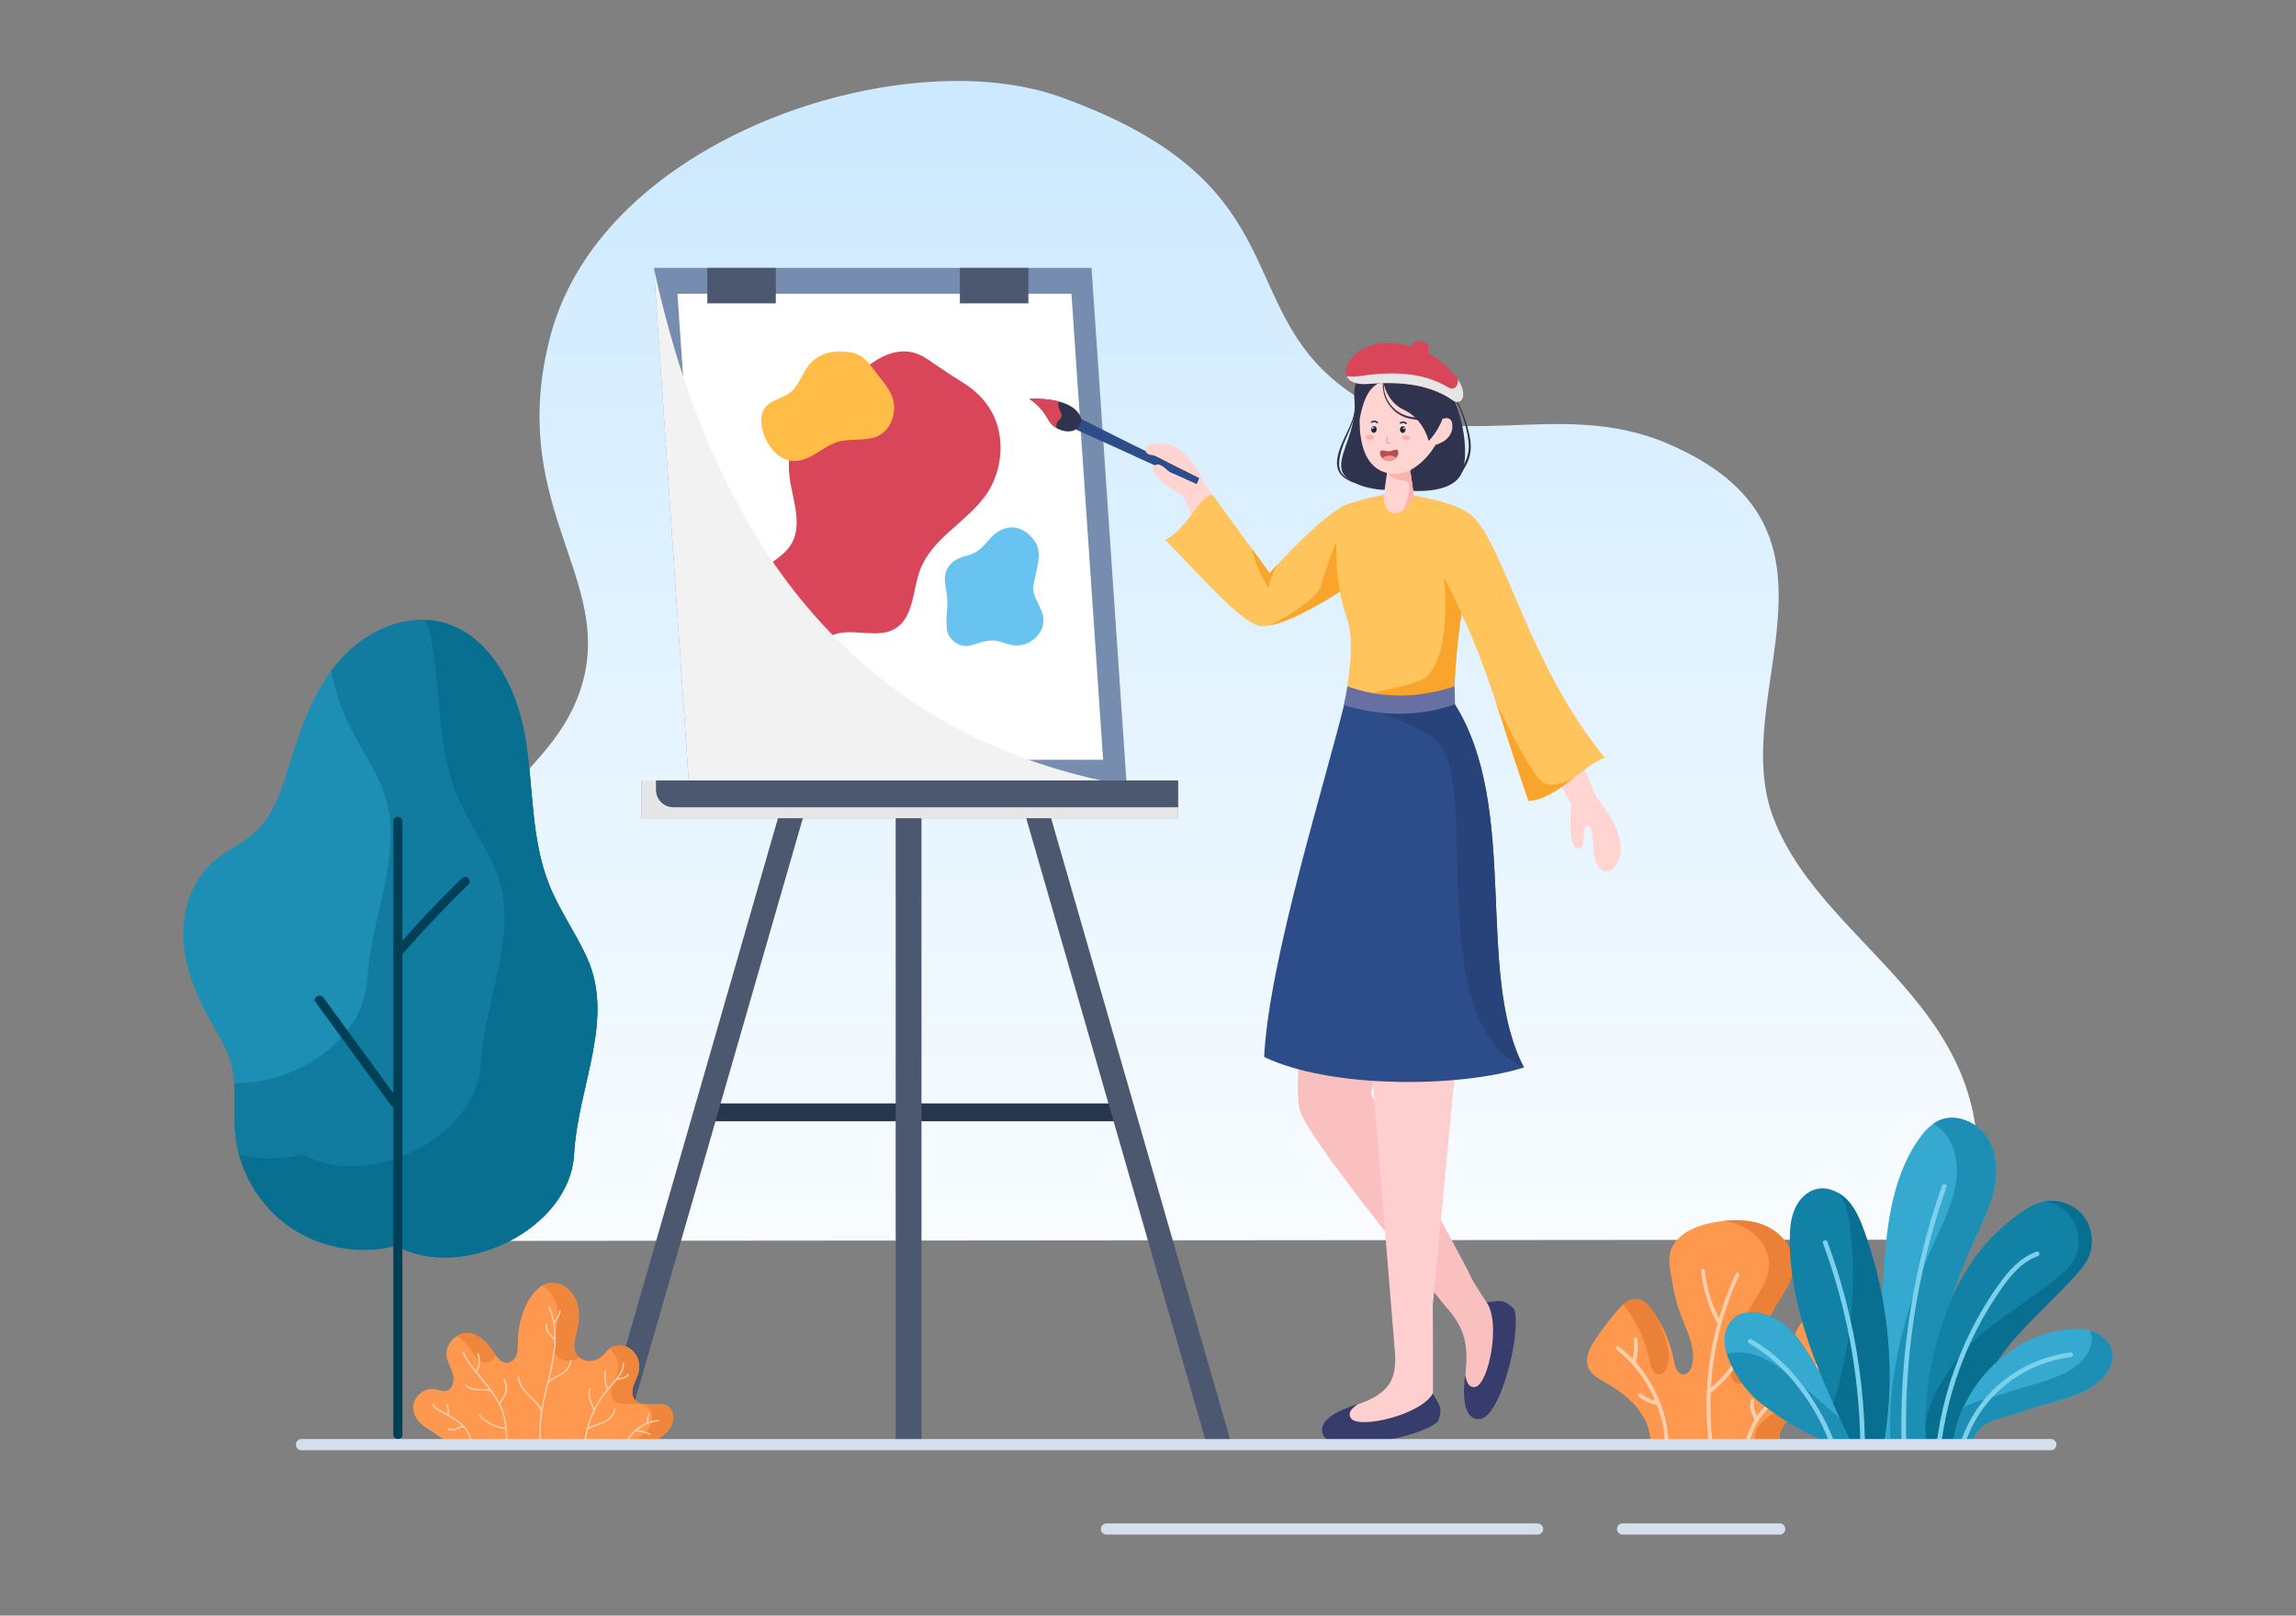 <?xml version="1.0" encoding="utf-8"?>
<svg xmlns="http://www.w3.org/2000/svg" enable-background="new 0 0 1364 960" id="Layer_1" version="1.1" viewBox="0 0 1364 960" x="0px" y="0px">
<rect x="0" y="0" width="1364" height="960" fill="#808080" stroke="none"/>
<linearGradient gradientUnits="userSpaceOnUse" id="SVGID_1_" x1="697.923" x2="697.923" y1="836.837" y2="49.5">
	<stop offset="0" style="stop-color:#FFFFFF"/>
	<stop offset="1" style="stop-color:#CCE9FF"/>
</linearGradient>
<path d="M990.369,263.451c-66.023-28.121-128.522,9.418-186.136-28.807&#xD;&#xA;	c-74.809-49.633-28.807-125.199-174.818-177.196c-92.862-33.07-271.1,23.522-302.422,142.16&#xD;&#xA;	c-25.535,96.719,33.516,140.504,20.411,200.738c-13.569,62.369-80.866,76.762-116.226,175.439&#xD;&#xA;	c-20.518,57.257-10.112,117.972,31.267,161.606l905.197-0.773c37.67-133.027-82.486-167.668-114.08-250.527&#xD;&#xA;	C1025.317,412.015,1110.028,314.417,990.369,263.451z" fill="url(#SVGID_1_)"/>
<polygon fill="#778DAF" points="388.431,159.187 409.333,466.838 669.368,466.838 648.46,159.187"/>
<polygon fill="#FFFFFF" points="421.274,451.475 655.339,451.475 636.522,174.547 402.457,174.547"/>
<rect fill="#4C5770" height="21.076" width="40.679" x="570.251" y="159.187"/>
<rect fill="#4C5770" height="21.076" width="40.671" x="420.212" y="159.187"/>
<rect fill="#28364C" height="10.603" transform="matrix(-1 -4.489710e-11 4.489710e-11 -1 1081.171 1321.935)" width="254.553" x="413.309" y="655.666"/>
<polygon fill="#4C5770" points="716.918,858.421 731.691,858.421 621.819,477.109 607.046,477.109"/>
<polygon fill="#4C5770" points="369.691,858.421 354.918,858.421 464.79,477.109 479.562,477.109"/>
<rect fill="#4C5770" height="381.312" transform="matrix(-1 1.191538e-08 -1.191538e-08 -1 1079.549 1335.53)" width="15.31" x="532.12" y="477.109"/>
<path d="M585.295,294.69c-11.534,15.873-31.62,25.289-38.592,43.732c-4.674,12.364-3.801,28.912-15.299,35.361&#xD;&#xA;	c-10.302,5.778-24.461-0.635-35.748,3.192c-5.655,1.917-10.022,6.235-15.436,8.672c-10.421,4.689-24.435,1.181-32.234-8.072&#xD;&#xA;	c-7.806-9.261-8.642-23.393-1.911-32.495c6.722-9.09,19.456-12.875,24.657-22.977c4.592-8.919,1.988-20.069-0.221-30.3&#xD;&#xA;	c-2.212-10.24-3.637-21.893,2.666-29.693c3.088-3.821,7.632-6.135,11.561-9.102c10.806-8.161,16.687-20.859,25.779-30.655&#xD;&#xA;	c7.397-7.97,19.779-15.858,31.754-12.941c4.653,1.133,8.76,3.963,12.682,6.708c5.602,3.92,11.246,7.592,17.053,11.171&#xD;&#xA;	c11.303,6.967,19.229,17.118,21.595,30.03c2.148,11.723-0.165,23.951-5.963,33.795C586.912,292.345,586.132,293.538,585.295,294.69z" fill="#D94559"/>
<path d="M521.446,259.117c-7.049,3.258-15.79,1.205-23.322,3.335c-9.948,2.814-17.592,12.769-28.116,11.356&#xD;&#xA;	c-8.418-1.13-14.64-9.486-16.836-17.731c-1.256-4.715-1.471-10.027,1.275-13.779c3.443-4.705,10.267-5.458,14.898-9.011&#xD;&#xA;	c5.298-4.065,7.099-11.232,11.258-16.455c4.33-5.437,11.351-8.128,18.454-8.038c4.659,0.059,9.671,0.673,13.603,3.708&#xD;&#xA;	c3.647,2.815,6.213,6.963,9.053,10.511c4.724,5.903,9.339,11.35,9.452,19.094C531.267,249.113,527.808,256.176,521.446,259.117z" fill="#FFBC47"/>
<path d="M589.149,380.597c4.278-0.139,8.164,2.116,12.379,2.738c9.473,1.668,19.517-6.643,18.245-16.358&#xD;&#xA;	c-0.661-5.843-5.996-11.798-6.08-17.679c1.306-9.522,6.436-20.668,0.797-28.128c-4.095-5.416-10.568-9.808-18.391-6.832&#xD;&#xA;	c-9.868,3.754-10.311,13.29-22.176,15.951c-7.107,1.594-14.218,6.764-12.308,17.298c2.72,14.998-0.153,13.971,0.88,26.166&#xD;&#xA;	c0.53,6.26,7.732,11.325,13.556,9.897C580.473,382.566,584.597,380.745,589.149,380.597z" fill="#69C3F0"/>
<path d="M388.431,159.187l20.902,307.651l260.036,0C523.469,440.558,427.786,340.981,388.431,159.187z" fill="#F2F2F2"/>
<rect fill="#4C5770" height="22.431" transform="matrix(-1 -4.490642e-11 4.490642e-11 -1 1081.171 949.938)" width="318.702" x="381.234" y="463.753"/>
<path d="M699.937,486.185v-6.509H400.013c-5.695,0-10.312-4.617-10.312-10.312v-5.61h-8.466v22.431H699.937z" fill="#E6E6E6"/>
<polygon fill="#2C4C8A" points="712.435,284.086 710.922,287.679 632.56,252.223 635.697,245.647"/>
<path d="M611.58,237.064c0,0,6.839,4.033,10.87,11.823c3.626,7.005,12.376,8.826,16.188,6.495&#xD;&#xA;	c2.239-1.37,4.643-4.779,3.259-7.83C636.286,235.175,611.58,237.064,611.58,237.064z" fill="#30334D"/>
<path d="M628.745,238.495c0.128,0.461,0.158,0.945,0.069,1.459c-0.696,4.12,4.044,6.068,0.691,9.234&#xD;&#xA;	c-2.173,2.041-2.137,4.006-1.849,5.152c-2.08-1.218-3.953-3.016-5.206-5.456c-4.027-7.781-10.864-11.824-10.864-11.824&#xD;&#xA;	S620.443,236.396,628.745,238.495z" fill="#D94559"/>
<path d="M831.674,290.975c0,0,27.211,4.509,35.62-7.96c8.32-12.337-0.125-60.956-26.032-70.173&#xD;&#xA;	c-9.443-3.36-39.06-3.13-36.599,25.168c1.902,21.863-15.453,37.597-3.935,46.401S831.674,290.975,831.674,290.975z" fill="#30334D"/>
<path d="M805.906,286.786c-1.482-0.968-3.24-1.407-4.789-2.269c-1.446-0.804-2.793-1.809-3.817-3.121&#xD;&#xA;	c-2.224-2.853-1.946-6.827-1.295-10.184c1.384-7.13,5.196-13.412,7.535-20.221c1.256-3.655,2.241-7.759,1.729-11.639&#xD;&#xA;	c-0.012-0.091-0.158-0.07-0.158,0.018c-0.011,2.015-0.119,4.02-0.546,5.995c-0.401,1.857-0.992,3.663-1.668,5.436&#xD;&#xA;	c-1.389,3.646-3.23,7.085-4.823,10.641c-1.505,3.362-2.905,6.751-3.509,10.406c-0.559,3.385-0.464,6.85,1.678,9.695&#xD;&#xA;	c1.077,1.43,2.534,2.562,4.09,3.429c1.669,0.931,3.569,1.884,5.473,2.15C805.998,287.148,806.043,286.876,805.906,286.786z" fill="#30334D"/>
<path d="M873.363,260.657c-0.773-4.46-2.055-8.837-3.565-13.099c-1.405-3.965-3.141-7.822-5.319-11.425&#xD;&#xA;	c-2.483-4.108-5.492-7.799-9.106-10.962c-0.086-0.076-0.216,0.045-0.13,0.125c6.107,5.731,10.442,13.147,13.316,20.962&#xD;&#xA;	c1.422,3.867,2.448,7.877,3.218,11.921c0.474,2.487,0.837,5.012,0.785,7.55c-0.048,2.303-0.52,4.551-1.296,6.716&#xD;&#xA;	c-0.818,2.283-1.975,4.428-3.26,6.48c-1.326,2.117-2.98,4.064-4.164,6.261c-0.258,0.479,0.357,1.036,0.77,0.617&#xD;&#xA;	c1.586-1.609,2.854-3.589,4.083-5.477c1.24-1.905,2.364-3.884,3.264-5.973C873.862,269.937,874.18,265.367,873.363,260.657z" fill="#30334D"/>
<path d="M799.471,461.323c0,0-36.199,173.091-26.979,199.282c7.05,20.027,87.5,117.106,87.5,117.106&#xD;&#xA;	s13.715-15.934,13.923-18.46s-59.546-109.212-59.546-109.212l42.001-177.443L799.471,461.323z" fill="#FAC0C0"/>
<path d="M870.518,817.059c2.876,17.632,13.286,4.645,16.413-11.681c2.571-13.423-1.822-29.468-1.822-29.468&#xD;&#xA;	c-0.888,1.057-15.812-24.411-15.812-24.411s-14.988,8.95-20.387,10.318C860.34,782.711,874.381,784.386,870.518,817.059z" fill="#FAC0C0"/>
<polygon fill="#FFCFCF" points="808.038,455.603 814.004,623.665 828.945,806.434 848.149,807.411 866.8,612.09 871.939,453.838"/>
<path d="M817.561,336.443c-11.324,9.206-51.889,36.701-68.489,35.568c-10.575-0.718-30.335-41.877-40.125-63.757&#xD;&#xA;	c-2.25-5.032-3.997-9.057-4.953-11.331c-0.539-1.312-0.83-2.012-0.83-2.012s-19.823-11.307-18.157-16.917&#xD;&#xA;	c1.667-5.654,11.149,5.194,12.122,3.049c1.76-3.877-8.537-9.793-13.35-11.366c-4.829-1.578-5.031-6.995,8.276-6.226&#xD;&#xA;	c11.791,0.697,21.874,19.597,23.489,23.75c0.208,0.481,0.29,0.743,0.29,0.743l4.231,5.807l34.149,46.765&#xD;&#xA;	c0,0,36.012-29.967,51.105-36.542C828.072,293.981,838.888,319.047,817.561,336.443z" fill="#FFD4D1"/>
<path d="M826.307,325.493c-1.677,3.747-4.519,7.51-8.73,10.94c-10.251,8.298-44.283,31.501-62.997,35.115&#xD;&#xA;	c-2.032,0.416-3.899,0.565-5.504,0.462c-10.561-0.724-35.891-29.853-56.791-51.182c13.357-7.136,19.329-24.789,27.787-27.06&#xD;&#xA;	l24.009,32.87l10.144,13.892c0,0,1.667-1.883,4.433-4.837c8.901-9.575,29.138-30.47,40.653-35.518&#xD;&#xA;	C817.579,292.147,833.091,310.334,826.307,325.493z" fill="#FFC45C"/>
<path d="M826.301,325.494c-1.677,3.744-4.513,7.504-8.726,10.939c-10.246,8.294-44.28,31.507-62.998,35.12&#xD;&#xA;	c11.54-5.541,29.003-17.716,29.957-22.819c1.37-7.338,10.975-31.058,10.975-31.058L826.301,325.494z" fill="#F9A52B"/>
<path d="M874.42,316.398c21.652,30.199,74.054,157.503,74.054,157.503s19.041,22.041,13.486,36.439&#xD;&#xA;	c-4.524,11.726-14.588,9.141-15.327-5.355c-0.645-12.649-1.939-15.973-4.59-13.737c-2.689,2.268,1.157,13.901-5.051,12.845&#xD;&#xA;	c-6.208-1.056-3.498-25.818-3.498-25.818s-15.199-29.844-32.335-55.551c-13.302-19.956-34.306-59.056-40.928-71.914&#xD;&#xA;	C845.407,322.022,864.565,302.652,874.42,316.398z" fill="#FFD4D1"/>
<path d="M864.314,425.847c0.474,6.662,1.45,12.473,3.086,16.952c-13.77,4.827-71.242-9.697-66.935-35.892&#xD;&#xA;	c2.445-14.871,3.194-29.822-0.467-40.152c-11.207-31.625-3.846-65.109-3.846-65.109c2.389-1.695,16.629-6.155,25.95-7.551&#xD;&#xA;	l17.823,0.332c13.583,2.559,29.389,6.121,35.943,13.457c0,0-3.484,27.85-7.042,52.341&#xD;&#xA;	C865.619,381.842,863.017,407.172,864.314,425.847z" fill="#FFC45C"/>
<path d="M864.314,425.847c-1.811,0.938-3.246,1.696-3.927,2.169c-2.575,1.783-44.317-16.673-44.317-16.673&#xD;&#xA;	s27.384-4.397,32.358-10.127c15.29-17.615,9.012-61.104,9.012-61.104l11.385,20.11C865.619,381.842,863.017,407.172,864.314,425.847&#xD;&#xA;	z" fill="#F9A52B"/>
<path d="M839.935,294.413c-1.867,3.946-3.932,6.677-6.005,8.37c-0.028-0.001-0.028-0.001-0.028-0.001&#xD;&#xA;	c-6.332,5.179-12.51,0.563-11.785-8.701l2.062-14.397l0.538-3.694l12.163-2.681L839.935,294.413z" fill="#FFD4D1"/>
<path d="M839.935,294.413c-1.867,3.946-3.932,6.677-6.005,8.37c-0.028-0.001-0.028-0.001-0.028-0.001&#xD;&#xA;	c-0.583,0.197,7.823-16.766,0.271-17.226c-6.434-0.392-8.71-3.077-8.71-3.077l-1.285-2.795l0.538-3.694l12.163-2.681&#xD;&#xA;	L839.935,294.413z" fill="#FAB4AF"/>
<path d="M811.735,223.906c-2.968,6.185-10.904,48.13,9.583,56.255c18.649,7.396,31.539-15.855,31.539-15.855&#xD;&#xA;	s10.734-2.439,9.924-12.068c-0.568-6.754-8.238-2.331-8.238-2.331l-1.142-17.24C841.84,218.276,814.703,217.721,811.735,223.906z" fill="#FFD4D1"/>
<path d="M905.324,634.315c-39.016,12.271-115.364,12.519-154.334-6.265c2.966-58.297,36.7-164.224,48.467-213.096&#xD;&#xA;	c3.968,1.437,6.848,2.646,10.689,3.627c18.023,4.659,34.836,4.429,53.802-0.63C903.337,479.975,875.865,577.923,905.324,634.315z" fill="#2C4C8A"/>
<path d="M905.324,634.315c-63.732-28.5-21.847-177.313-55.13-196.82c-16.521-9.682-40.293-18.515-40.293-18.515&#xD;&#xA;	l0.245-0.399c18.023,4.659,34.836,4.429,53.802-0.63C903.337,479.975,875.865,577.923,905.324,634.315z" fill="#27437A"/>
<path d="M953.431,450.277c-5.295,1.729-11.157,6.257-17.368,11.036l-0.025,0.024&#xD;&#xA;	c-0.099,0.072-0.498,0.396-1.12,0.862c-8.537,6.552-17.68,13.288-26.852,13.743c-7.94-23.567-13.779-42.04-19.254-58.335&#xD;&#xA;	c-0.012-0.013-0.012-0.025-0.012-0.025c-9.229-27.467-17.431-48.818-32.883-78.106l19.946-31.598&#xD;&#xA;	C893.768,326.025,909.532,397.2,953.431,450.277z" fill="#FFC45C"/>
<path d="M936.063,461.313c-8.414,6.709-17.912,13.942-27.997,14.629c-8.377-23.415-15.522-47.304-19.498-59.049&#xD;&#xA;	c0.613,1.276,20.114,42.357,27.874,47.921C921.798,468.653,932.751,463.852,936.063,461.313z" fill="#F9A52B"/>
<path d="M800.484,407.852c20.758,7.444,41.991,7.08,63.641,0l0.262,10.689c-20.333,7.061-42.88,7.65-65.962,0.436&#xD;&#xA;	L800.484,407.852z" fill="#6870A3"/>
<path d="M807.722,249.114c1.623-7.801,3.891-19.595,13.996-22.502c0,0,1.678,12.018,12.317,16.936&#xD;&#xA;	c11.801,5.455,14.708,18.509,14.708,18.509s9.02-8.933,9.64-20.331c0.62-11.398-15.68-27.632-29.887-28.944&#xD;&#xA;	C805.919,210.696,804.478,237.033,807.722,249.114z" fill="#30334D"/>
<path d="M845.565,249.331c-3.278-1.321-6.927-1.255-10.277-2.355c-6.126-2.011-10.96-7.077-12.568-13.327&#xD;&#xA;	c-0.98-3.806-0.789-7.874,0.422-11.605c0.063-0.194-0.226-0.271-0.299-0.088c-2.464,6.17-1.448,13.344,2.406,18.724&#xD;&#xA;	c1.741,2.43,4.01,4.484,6.613,5.956c1.305,0.738,2.702,1.353,4.146,1.761c1.796,0.508,3.654,0.723,5.487,1.049&#xD;&#xA;	c3.482,0.619,7.813,1.962,8.753,5.881c0.105,0.439,0.744,0.263,0.672-0.172C850.449,252.328,848.107,250.356,845.565,249.331z" fill="#30334D"/>
<path d="M758.658,335.692c-2.572,5.068-5.098,10.946-4.838,14.091c0,0-8.103-12.173-9.739-23.146l10.144,13.892&#xD;&#xA;	C754.225,340.528,755.892,338.646,758.658,335.692z" fill="#F9A52B"/>
<path d="M830.705,268.571c0.073,1.324-0.424,2.561-1.298,3.503c-0.938,1.019-2.311,1.697-3.871,1.782&#xD;&#xA;	c-1.675,0.092-3.208-0.519-4.262-1.553c-0.843-0.823-1.384-1.916-1.451-3.135c-0.151-2.756,3.456-0.872,5.488-0.983&#xD;&#xA;	C827.008,268.091,830.554,265.815,830.705,268.571z" fill="#B84F4F"/>
<path d="M829.406,272.073c-0.938,1.019-2.311,1.697-3.871,1.782c-1.675,0.092-3.208-0.519-4.262-1.553&#xD;&#xA;	c0.773-0.868,2.213-1.493,3.888-1.585C826.98,270.618,828.591,271.175,829.406,272.073z" fill="#F59595"/>
<path d="M818.416,255.461c-0.174,1.442-1.29,2.493-2.492,2.348c-1.202-0.145-2.035-1.432-1.86-2.874&#xD;&#xA;	c0.174-1.442,1.29-2.493,2.492-2.348C817.758,252.732,818.591,254.019,818.416,255.461z" fill="#FFE9E3"/>
<path d="M817.95,255.405c-0.137,1.133-1.013,1.959-1.958,1.845c-0.944-0.114-1.599-1.125-1.462-2.258&#xD;&#xA;	c0.137-1.133,1.013-1.959,1.958-1.845C817.432,253.261,818.087,254.272,817.95,255.405z" fill="#30334D"/>
<path d="M817.313,255.328c-0.086,0.711-0.636,1.229-1.228,1.157c-0.592-0.072-1.003-0.706-0.917-1.417&#xD;&#xA;	c0.086-0.711,0.636-1.229,1.228-1.157C816.988,253.983,817.399,254.617,817.313,255.328z" fill="#181A2E"/>
<path d="M815.167,254.333c0.032-0.263,0.271-0.451,0.534-0.419c0.263,0.032,0.451,0.271,0.419,0.534&#xD;&#xA;	c-0.032,0.263-0.271,0.451-0.534,0.419C815.323,254.835,815.136,254.596,815.167,254.333z" fill="#FFFFFF"/>
<path d="M816.426,253.915c0.014-0.117,0.121-0.201,0.239-0.187c0.118,0.014,0.202,0.121,0.187,0.239&#xD;&#xA;	c-0.014,0.117-0.121,0.201-0.239,0.187C816.496,254.14,816.412,254.033,816.426,253.915z" fill="#FFFFFF"/>
<path d="M831.15,255.222c-0.038,1.452,0.912,2.655,2.122,2.687c1.21,0.032,2.222-1.119,2.26-2.572&#xD;&#xA;	c0.038-1.452-0.912-2.655-2.122-2.687C832.2,252.618,831.188,253.77,831.15,255.222z" fill="#FFE9E3"/>
<path d="M831.619,255.234c-0.03,1.141,0.716,2.086,1.667,2.111c0.951,0.025,1.746-0.879,1.776-2.02&#xD;&#xA;	c0.03-1.141-0.716-2.086-1.667-2.111C832.444,253.189,831.649,254.093,831.619,255.234z" fill="#30334D"/>
<path d="M832.261,255.251c-0.019,0.716,0.449,1.309,1.046,1.324c0.596,0.016,1.095-0.552,1.114-1.267&#xD;&#xA;	c0.019-0.716-0.449-1.309-1.046-1.324C832.778,253.968,832.279,254.535,832.261,255.251z" fill="#181A2E"/>
<path d="M834.529,254.58c0.007-0.265-0.202-0.486-0.467-0.493c-0.265-0.007-0.486,0.202-0.492,0.467&#xD;&#xA;	c-0.007,0.265,0.202,0.486,0.467,0.492C834.301,255.054,834.521,254.845,834.529,254.58z" fill="#FFFFFF"/>
<path d="M818.491,250.764c-1.062-1.024-2.709-1.099-3.911-0.287c-0.207,0.14-0.225,0.463-0.079,0.65&#xD;&#xA;	c0.164,0.208,0.442,0.219,0.65,0.078c0.4-0.27,0.918-0.402,1.384-0.362c0.537,0.047,1,0.275,1.397,0.658&#xD;&#xA;	c0.18,0.174,0.51,0.094,0.648-0.089C818.746,251.193,818.672,250.938,818.491,250.764z" fill="#30334D"/>
<path d="M835.629,251.226c-1.081-1.004-2.729-1.049-3.916-0.215c-0.205,0.144-0.216,0.467-0.067,0.651&#xD;&#xA;	c0.167,0.205,0.446,0.211,0.651,0.067c0.395-0.278,0.911-0.42,1.378-0.387c0.538,0.037,1.004,0.256,1.408,0.632&#xD;&#xA;	c0.183,0.17,0.512,0.084,0.647-0.101C835.891,251.651,835.812,251.397,835.629,251.226z" fill="#30334D"/>
<path d="M826.017,263.071c-0.411-0.119-0.82-0.022-1.24-0.027c-0.39-0.005-0.62-0.178-0.629-0.564&#xD;&#xA;	c-0.01-0.418,0.093-0.847,0.155-1.26c0.072-0.478,0.143-0.957,0.215-1.435c0.024-0.163-0.154-0.303-0.31-0.302&#xD;&#xA;	c-0.189,0.001-0.299,0.141-0.323,0.304c-0.079,0.529-0.159,1.057-0.238,1.586c-0.07,0.469-0.196,0.966-0.096,1.435&#xD;&#xA;	c0.092,0.432,0.44,0.74,0.891,0.813c0.462,0.075,0.951-0.094,1.4,0.036C826.23,263.77,826.404,263.183,826.017,263.071z" fill="#EB9B9B"/>
<path d="M833.083,254.641c0.014-0.118,0.121-0.201,0.239-0.187c0.117,0.014,0.201,0.121,0.187,0.239&#xD;&#xA;	c-0.014,0.118-0.121,0.201-0.239,0.187C833.153,254.866,833.069,254.759,833.083,254.641z" fill="#FFFFFF"/>
<path d="M837.881,260.182c-0.027,0.736-1.211,1.289-2.644,1.236c-1.433-0.053-2.573-0.692-2.546-1.427&#xD;&#xA;	c0.027-0.735,1.211-1.289,2.644-1.236C836.769,258.808,837.908,259.446,837.881,260.182z" fill="#FFAEA8"/>
<path d="M816.381,259.885c-0.027,0.736-1.211,1.289-2.644,1.236c-1.433-0.053-2.573-0.692-2.546-1.427&#xD;&#xA;	c0.027-0.735,1.211-1.289,2.644-1.236C815.269,258.511,816.408,259.15,816.381,259.885z" fill="#FFAEA8"/>
<path d="M883.152,773.859c8.055-0.712,9.854-2.315,16.244,3.852c5.01,12.382-7.864,65.401-20.682,65.568&#xD;&#xA;	c-12.79,0.167-8.196-26.22-8.196-26.22s0.722,8.5,6.164,7.016C884.3,821.997,891.779,785.989,883.152,773.859z" fill="#363C6B"/>
<path d="M806.603,834.476c-14.862,9.914-0.448,14.581,15.849,11.306c24.882-4.999,28.707-17.677,28.707-17.677&#xD;&#xA;	c0.364,4.557,0.031-52.539,0.031-52.539s-19.432,19.967-22.911,15.617C828.833,811.749,833.38,825.498,806.603,834.476z" fill="#FFCFCF"/>
<path d="M851.159,828.105c3.981,7.038,6.185,8.013,3.213,16.382c-9.2,9.684-62.795,19.899-68.25,8.299&#xD;&#xA;	c-5.443-11.575,20.48-18.309,20.48-18.309s-7.44,4.174-3.837,8.515C807.809,849.066,843.685,840.977,851.159,828.105z" fill="#363C6B"/>
<path d="M863.368,238.06c-12.411-8.666-28.355-11.728-50.235-9.939c-24.328,1.989-12.327-22.821,7.422-24.097&#xD;&#xA;	c21.122-1.365,37.619,9.448,45.675,21.67C872.505,235.212,867.917,241.236,863.368,238.06z" fill="#D94559"/>
<path d="M866.231,225.694c-0.048-0.072-0.099-0.143-0.147-0.215c0.42,4.418-2.537,6.628-5.782,4.677&#xD;&#xA;	c-13.378-8.044-29.997-10.074-52.384-6.697c-3.193,0.482-5.793,0.462-7.872,0.065c1.317,3.157,5.369,5.227,13.087,4.596&#xD;&#xA;	c21.88-1.789,37.824,1.273,50.235,9.939C867.917,241.236,872.505,235.212,866.231,225.694z" fill="#E6E6E6"/>
<circle cx="843.447" cy="207.695" fill="#D94559" r="5.286"/>
<polygon fill="#2C4C8A" points="712.435,284.086 710.922,287.679 673.747,270.859 675.918,265.794"/>
<path d="M685.373,277.174c0,0,1.172-1.727,3.594-0.956c1.982,0.631,4.8,3.428,6.016,4.412&#xD;&#xA;	C696.199,281.614,685.373,277.174,685.373,277.174z" fill="#FFD4D1"/>
<path d="M680.941,265.985c0,0-1.105,2.662,0.979,3.754c1.734,0.909,2.767,0.565,4.886,1.17&#xD;&#xA;	S685.964,266.388,680.941,265.985z" fill="#FFD4D1"/>
<path d="M398.566,847.724c-2.089,3.735-5.788,6.25-9.353,8.633H267.217c-5.005-0.907-9.291-5.237-13.709-7.788&#xD;&#xA;	c-4.392-2.534-8.002-7.032-8.064-12.117c-0.063-6.437,6.543-12.082,12.9-10.998c2.285,0.4,4.561,1.494,6.801,0.943&#xD;&#xA;	c3.734-0.943,4.916-5.842,3.965-9.585c-0.951-3.716-3.244-7.05-3.796-10.846c-1.041-7.29,5.974-14.571,13.299-13.789&#xD;&#xA;	c6.437,0.693,11.167,6.223,14.803,11.593c1.938,2.889,4.436,6.205,7.895,6.036c2.721-0.151,4.881-2.561,5.699-5.156&#xD;&#xA;	c0.827-2.596,0.658-5.379,0.676-8.126c0.107-7.727,2.009-15.452,5.539-22.36c2.765-5.388,7.068-10.642,13.043-11.655&#xD;&#xA;	c6.507-1.076,12.989,3.548,15.665,9.567c2.703,6.018,2.258,12.98,0.658,19.364c-1.183,4.702-2.792,10.197,0.258,13.948&#xD;&#xA;	c0.693,0.872,1.583,1.547,2.551,2.071c3.778,2.046,8.802,1.476,12.056-1.351c1.502-1.307,2.614-3.014,4.134-4.285&#xD;&#xA;	c3.806-3.165,9.868-2.872,13.665,0.276c3.796,3.148,5.281,8.633,4.053,13.424c-0.693,2.73-2.178,5.201-3.04,7.877&#xD;&#xA;	c-0.889,2.685-1.076,5.85,0.587,8.108c4.268,5.788,14.616,0.107,20.315,4.498C400.548,838.62,400.655,843.991,398.566,847.724z" fill="#FF984F"/>
<path d="M329.418,772.076c2.703,6.018,2.258,12.98,0.658,19.363c-1.183,4.702-2.792,10.197,0.258,13.949&#xD;&#xA;	c0.694,0.872,1.583,1.547,2.551,2.071c3.501,1.895,8.054,1.52,11.294-0.792c-0.49-0.372-0.943-0.792-1.33-1.279&#xD;&#xA;	c-3.05-3.751-1.441-9.246-0.258-13.949c1.601-6.383,2.045-13.345-0.658-19.363c-2.676-6.019-9.157-10.643-15.665-9.567&#xD;&#xA;	c-1.523,0.258-2.936,0.795-4.244,1.536C325.237,765.786,327.922,768.712,329.418,772.076z" fill="#F0863C"/>
<path d="M252.631,826.397c0.589-0.149,1.109-0.406,1.573-0.732c-0.769,0.198-1.516,0.48-2.231,0.837&#xD;&#xA;	C252.192,826.477,252.412,826.451,252.631,826.397z" fill="#F0863C"/>
<path d="M280.902,803.77c1.938,2.889,4.436,6.205,7.894,6.036c2.568-0.143,4.621-2.3,5.533-4.723&#xD;&#xA;	c-0.317-0.439-0.622-0.881-0.912-1.313c-3.636-5.371-8.366-10.9-14.803-11.594c-2.548-0.272-5.05,0.447-7.197,1.786&#xD;&#xA;	C275.258,796.162,278.351,800.002,280.902,803.77z" fill="#F0863C"/>
<path d="M397.17,836.006c-5.699-4.391-16.048,1.29-20.315-4.498c-1.663-2.258-1.476-5.423-0.587-8.108&#xD;&#xA;	c0.862-2.676,2.347-5.148,3.04-7.877c1.227-4.792-0.258-10.277-4.053-13.425c-3.671-3.043-9.454-3.407-13.273-0.569&#xD;&#xA;	c0.261,0.178,0.514,0.368,0.758,0.569c3.796,3.148,5.281,8.633,4.054,13.425c-0.693,2.73-2.179,5.201-3.04,7.877&#xD;&#xA;	c-0.889,2.685-1.076,5.85,0.587,8.108c4.267,5.788,14.616,0.107,20.315,4.498c3.378,2.614,3.484,7.984,1.396,11.718&#xD;&#xA;	c-2.089,3.735-5.788,6.25-9.353,8.633h12.515c3.565-2.383,7.264-4.898,9.353-8.633C400.655,843.991,400.548,838.62,397.17,836.006z" fill="#F0863C"/>
<path d="M339.524,808.536c-0.444,3.191-2.276,6.098-4.952,7.895c-2.863,1.92-6.864,2.64-8.65,5.868&#xD;&#xA;	c-0.053,0.098-0.124,0.142-0.195,0.178c-0.845,3.45-1.689,6.899-2.418,10.357c-1.61,7.628-2.658,15.719-1.778,23.525h-0.872&#xD;&#xA;	c-0.249-2.187-0.347-4.401-0.329-6.606c0.036-3.743,0.427-7.433,1.005-11.095c-0.169,0-0.329-0.089-0.374-0.32&#xD;&#xA;	c-0.346-1.938-1.689-3.423-3.022-4.792c-1.556-1.609-3.12-3.2-4.685-4.801c-2.756-2.845-5.566-6.152-5.574-10.339&#xD;&#xA;	c0-0.569,0.88-0.569,0.88,0c0.009,4.32,3.227,7.566,6.045,10.455c1.503,1.546,3.05,3.067,4.526,4.649&#xD;&#xA;	c1.013,1.093,1.964,2.294,2.445,3.707c1.441-8.295,3.832-16.456,5.574-24.689c1.111-5.245,1.956-10.704,2.098-16.145&#xD;&#xA;	c-0.036-0.018-0.071-0.036-0.108-0.063c-2.516-2.435-5.325-5.343-5.04-9.139c0.044-0.56,0.924-0.569,0.88,0&#xD;&#xA;	c-0.248,3.308,2.063,5.85,4.277,8.02c0.045-6.304-0.898-12.553-3.529-18.386c-0.231-0.507,0.525-0.961,0.765-0.445&#xD;&#xA;	c1.28,2.836,2.169,5.806,2.756,8.838c1.564-1.885,2.596-4.143,2.996-6.562c0.097-0.559,0.943-0.32,0.853,0.231&#xD;&#xA;	c-0.462,2.775-1.742,5.37-3.645,7.442c0.516,3.058,0.729,6.179,0.694,9.3c-0.098,8.446-1.939,16.652-3.921,24.822&#xD;&#xA;	c1.876-2.009,4.694-2.898,7.059-4.25c2.934-1.671,4.917-4.543,5.387-7.886C338.751,807.744,339.604,807.984,339.524,808.536z" fill="#FFCEAB"/>
<path d="M301.33,856.357h-0.889c0.08-1.956,0.062-3.921-0.063-5.876c-0.026-0.489-0.071-0.978-0.115-1.467&#xD;&#xA;	c-0.062,0.116-0.178,0.196-0.355,0.178c-6.001-0.622-11.647-3.583-15.523-8.215c-0.365-0.427,0.258-1.058,0.622-0.622&#xD;&#xA;	c3.726,4.445,9.131,7.353,14.901,7.949c0.133,0.017,0.24,0.08,0.302,0.168c-0.418-4.125-1.352-8.197-2.996-12.001&#xD;&#xA;	c-1.476-3.432-3.467-6.614-5.663-9.629c-0.071,0.027-0.142,0.027-0.232,0.009c-4.81-1.396-11.087,0.702-14.874-3.494&#xD;&#xA;	c-0.373-0.427,0.25-1.049,0.622-0.623c1.592,1.761,3.992,2.366,6.277,2.543c2.489,0.186,4.996,0,7.441,0.533&#xD;&#xA;	c-0.133-0.169-0.258-0.347-0.391-0.516c-2.703-3.539-5.636-6.89-8.428-10.358c-1.369-1.716-2.711-3.459-3.965-5.263&#xD;&#xA;	c-1.316-1.894-2.489-3.894-3.183-6.108c-0.169-0.542,0.684-0.773,0.853-0.231c0.801,2.56,2.294,4.81,3.859,6.97&#xD;&#xA;	c1.004,1.396,2.062,2.738,3.129,4.071c1.849-2.88,2.222-6.596,0.862-9.762c-0.222-0.516,0.543-0.969,0.765-0.444&#xD;&#xA;	c1.52,3.547,1.165,7.744-1.031,10.944c0.32,0.4,0.64,0.8,0.969,1.2c4.499,5.468,9.273,10.891,12.545,17.185&#xD;&#xA;	c0.703-1.884,2.179-3.396,3.006-5.236c1.28-2.863,0.195-6.027-0.765-8.801c-0.186-0.543,0.667-0.774,0.853-0.24&#xD;&#xA;	c0.978,2.819,2,5.975,0.907,8.917c-0.862,2.321-2.924,4.072-3.422,6.534c0.569,1.174,1.084,2.374,1.529,3.619&#xD;&#xA;	C300.957,844.097,301.553,850.232,301.33,856.357z" fill="#FFCEAB"/>
<path d="M280.296,856.357h-0.908c-0.515-2.472-1.475-4.845-2.978-6.89c-0.293-0.4-0.622-0.764-0.951-1.138&#xD;&#xA;	c-0.071,0.026-0.151,0.036-0.24,0.017c-1.635-0.382-3.085,0.898-4.543,1.413c-1.467,0.516-3.076,0.374-4.472-0.293&#xD;&#xA;	c-0.515-0.24-0.062-1.005,0.445-0.756c1.485,0.702,3.085,0.578,4.534-0.125c1.112-0.533,2.214-1.155,3.423-1.173&#xD;&#xA;	c-1.254-1.271-2.667-2.392-4.151-3.379c-2.445-1.645-5.077-2.996-7.646-4.427c-1.29-0.72-2.605-1.441-3.815-2.294&#xD;&#xA;	c-0.934-0.649-1.787-1.466-2.017-2.622c-0.116-0.551,0.737-0.792,0.844-0.231c0.311,1.494,1.867,2.294,3.058,3.014&#xD;&#xA;	c1.502,0.906,3.049,1.742,4.588,2.587c0.115,0.072,0.231,0.133,0.355,0.196c0.276-1.805,0.062-3.646-0.578-5.353&#xD;&#xA;	c-0.196-0.533,0.658-0.764,0.854-0.24c0.702,1.885,0.88,3.903,0.569,5.885c-0.009,0.054-0.036,0.098-0.071,0.143&#xD;&#xA;	c4.445,2.481,8.935,5.316,11.549,9.806C279.22,852.348,279.895,854.321,280.296,856.357z" fill="#FFCEAB"/>
<path d="M373.503,816.848c-0.329,1.236-1.636,1.805-2.72,2.231c-1.315,0.507-2.729,0.774-4.134,0.818&#xD;&#xA;	c-0.018,0-0.036-0.009-0.054-0.009c-0.471,0.596-0.961,1.164-1.458,1.734c-2.614,2.943-5.228,5.814-7.433,9.086&#xD;&#xA;	c-2.115,3.129-3.921,6.463-5.405,9.93c-1.049,2.445-1.92,4.961-2.632,7.521c2.89-1.476,6.099-2.196,9.033-3.601&#xD;&#xA;	c2.872-1.369,5.716-3.716,6.019-7.103c0.053-0.57,0.933-0.57,0.889,0c-0.312,3.422-2.863,5.983-5.77,7.521&#xD;&#xA;	c-3.36,1.778-7.183,2.454-10.481,4.347c-0.596,2.312-1.05,4.668-1.36,7.032h-0.899c0.267-2.08,0.65-4.152,1.13-6.197&#xD;&#xA;	c0.987-4.143,2.427-8.179,4.25-12.029c-0.009-0.026-0.027-0.044-0.036-0.071c-1.173-4.223-4.276-8.677-2.089-13.114&#xD;&#xA;	c0.249-0.506,1.014-0.062,0.764,0.444c-1.885,3.815,0.667,7.904,1.912,11.585c1.271-2.543,2.712-4.988,4.33-7.327&#xD;&#xA;	c0.996-1.431,2.063-2.826,3.183-4.169h-0.009c-1.45-3.316-1.893-6.953-1.28-10.518c0.098-0.559,0.951-0.319,0.854,0.232&#xD;&#xA;	c-0.56,3.2-0.178,6.534,1.076,9.539c1.173-1.369,2.409-2.685,3.6-4.045c2.588-2.951,5.023-6.41,5.193-10.473&#xD;&#xA;	c0.018-0.569,0.907-0.569,0.88,0c-0.133,3.289-1.627,6.17-3.548,8.757c0.996-0.089,1.974-0.294,2.917-0.622&#xD;&#xA;	c0.853-0.311,2.169-0.747,2.436-1.734C372.801,816.065,373.655,816.297,373.503,816.848z" fill="#FFCEAB"/>
<path d="M391.08,844.577c-2.115,0.187-4.206,0.694-6.197,1.467c-0.089,0.116-0.231,0.169-0.373,0.16&#xD;&#xA;	c-0.383,0.16-0.782,0.311-1.165,0.489c-1.715,0.818-3.324,1.849-4.8,3.05c2.729,0.222,5.378,0.951,7.832,2.16&#xD;&#xA;	c0.508,0.258,0.062,1.014-0.444,0.764c-2.525-1.244-5.281-1.965-8.082-2.098c-0.08,0-0.151-0.027-0.204-0.062&#xD;&#xA;	c-1.84,1.662-3.431,3.6-4.641,5.778c-0.009,0.027-0.026,0.045-0.036,0.071h-0.987c0.409-0.782,0.845-1.547,1.352-2.285&#xD;&#xA;	c1.352-1.965,2.996-3.725,4.863-5.201c1.805-1.431,3.805-2.596,5.921-3.467c0.053-1.93,0.409-3.849,1.076-5.664&#xD;&#xA;	c0.196-0.525,1.05-0.294,0.854,0.241c-0.604,1.636-0.942,3.351-1.032,5.085c1.947-0.712,3.984-1.183,6.064-1.37&#xD;&#xA;	C391.649,843.653,391.649,844.533,391.08,844.577z" fill="#FFCEAB"/>
<path d="M1093.457,829.349c-7.542,3.852-16.093,5.479-23.497,9.56c-7.428,4.103-14.099,9.376-12.517,17.698&#xD;&#xA;	l-18.111,0.023l-2.407,0.023l-19.416,0.023h-2.293l-17.445,0.046h-2.27l-15.062,0.023c0.092-15.267-12.815-27.464-26.133-34.914&#xD;&#xA;	c-4.196-2.339-8.849-4.768-10.683-9.192c-2.315-5.617,0.894-11.898,4.287-16.964c3.966-5.96,8.321-11.669,13.02-17.079&#xD;&#xA;	c3.049-3.484,6.969-7.176,11.577-6.694c3.897,0.39,6.854,3.622,9.124,6.831c6.373,8.918,10.797,19.256,12.838,30.031&#xD;&#xA;	c0.665,3.461,2.063,7.886,5.57,7.931c2.866,0.046,4.7-3.072,5.295-5.868c2.27-10.66-3.829-21.021-7.473-31.291&#xD;&#xA;	c-2.568-7.176-3.966-14.718-5.227-22.26c-0.733-4.263-1.399-8.688-0.389-12.883c2.613-10.866,14.946-16.116,25.95-18.042&#xD;&#xA;	c10.086-1.788,20.838-2.132,30.283,1.88c9.422,4.012,17.193,13.227,16.987,23.497c-0.161,9.353-6.488,17.239-11.21,25.331&#xD;&#xA;	c-6.786,11.554-10.683,24.804-11.28,38.215c-0.068,1.559-0.068,3.209,0.712,4.585c2.155,3.874,8.252,2.453,11.416-0.642&#xD;&#xA;	c4.356-4.241,6.35-10.271,8-16.116c1.651-5.823,3.187-11.898,6.877-16.735c3.691-4.814,10.247-8.023,15.909-5.891&#xD;&#xA;	c2.384,0.894,4.333,2.613,6.144,4.378c4.699,4.654,8.734,9.995,11.92,15.795c1.559,2.843,2.934,5.869,3.232,9.124&#xD;&#xA;	C1107.899,818.208,1100.999,825.521,1093.457,829.349z" fill="#FF984F"/>
<path d="M967.125,778.732c6.374,8.918,10.797,19.256,12.838,30.031c0.665,3.461,2.063,7.886,5.57,7.931&#xD;&#xA;	c2.865,0.046,4.7-3.072,5.295-5.868c1.934-9.08-2.203-17.944-5.725-26.72c-1.089-1.836-2.232-3.639-3.472-5.374&#xD;&#xA;	c-2.269-3.209-5.227-6.442-9.124-6.831c-3.084-0.323-5.859,1.228-8.272,3.331C965.307,776.299,966.266,777.517,967.125,778.732z" fill="#EB8136"/>
<path d="M1033.973,728.23c9.422,4.012,17.193,13.227,16.987,23.497c-0.161,9.353-6.488,17.239-11.21,25.331&#xD;&#xA;	c-6.787,11.554-10.683,24.804-11.28,38.215c-0.069,1.559-0.069,3.209,0.711,4.585c2.155,3.874,8.252,2.453,11.417-0.642&#xD;&#xA;	c0.883-0.859,1.647-1.808,2.352-2.798c-0.002-0.383,0.01-0.767,0.027-1.145c0.597-13.411,4.493-26.661,11.279-38.215&#xD;&#xA;	c4.722-8.092,11.049-15.978,11.21-25.331c0.206-10.27-7.566-19.485-16.987-23.497c-7.701-3.271-16.272-3.645-24.643-2.703&#xD;&#xA;	C1027.316,725.995,1030.723,726.85,1033.973,728.23z" fill="#EB8136"/>
<path d="M1107.189,809.772c-0.298-3.255-1.674-6.282-3.232-9.124c-3.187-5.799-7.222-11.141-11.921-15.795&#xD;&#xA;	c-1.811-1.765-3.76-3.484-6.144-4.378c-3.769-1.419-7.929-0.464-11.382,1.747c1.072,0.79,2.066,1.702,3.019,2.631&#xD;&#xA;	c4.699,4.654,8.734,9.995,11.921,15.795c1.558,2.843,2.934,5.869,3.232,9.124c0.711,8.436-6.189,15.749-13.732,19.577&#xD;&#xA;	c-7.542,3.852-16.092,5.479-23.497,9.56c-7.427,4.103-14.099,9.376-12.517,17.698l-18.111,0.023l-2.406,0.023l-19.417,0.023h-2.293&#xD;&#xA;	l-17.445,0.046h-2.27l-0.556,0.001c0,0.007,0.001,0.015,0.001,0.022l15.062-0.023h2.27l17.445-0.046h2.293l19.416-0.023l2.406-0.023&#xD;&#xA;	l18.111-0.023c-1.582-8.322,5.089-13.594,12.517-17.698c7.404-4.081,15.955-5.708,23.497-9.56&#xD;&#xA;	C1100.999,825.521,1107.899,818.208,1107.189,809.772z" fill="#EB8136"/>
<path d="M991.323,856.721h-2.27c-0.207-3.484-0.642-6.946-1.353-10.362c-0.825-4.012-1.994-7.955-3.438-11.76&#xD;&#xA;	c-0.206,0.045-0.39,0.069-0.596,0.045c-3.783-0.641-7.313-2.361-10.225-4.86c-0.481-0.412-0.412-1.215,0-1.628&#xD;&#xA;	c0.459-0.458,1.147-0.412,1.605,0c2.361,2.018,5.227,3.37,8.253,4.035c-4.975-11.852-12.906-22.42-23.086-30.375&#xD;&#xA;	c-1.169-0.894,0.482-2.522,1.628-1.627c2.842,2.247,5.547,4.699,8.046,7.312c0.779-3.805,0.986-7.702,0.573-11.6&#xD;&#xA;	c-0.068-0.619,0.573-1.146,1.146-1.146c0.665,0,1.078,0.551,1.147,1.146c0.482,4.585,0.138,9.216-0.963,13.686&#xD;&#xA;	c0.413,0.481,0.849,0.94,1.261,1.421C983.826,823.825,990.382,840.032,991.323,856.721z" fill="#FFCEAB"/>
<path d="M1034.839,806.08c-4.723,8.344-11.072,15.634-18.591,21.549c-0.413,10.086,0,20.196,1.261,30.214h-2.293&#xD;&#xA;	c-0.458-3.576-0.802-7.152-1.055-10.728c-0.412-6.396-0.458-12.792-0.206-19.165c-0.207-0.413-0.229-0.94,0.069-1.352&#xD;&#xA;	c0.619-13.594,2.728-27.142,6.327-40.255c-0.184-0.092-0.367-0.229-0.481-0.459c-5.067-9.605-8.23-20.059-9.331-30.833&#xD;&#xA;	c-0.16-1.467,2.132-1.467,2.293,0c1.008,9.858,3.874,19.463,8.344,28.312c2.637-9.078,5.984-17.973,9.995-26.546&#xD;&#xA;	c0.642-1.352,2.613-0.183,1.994,1.146c-3.69,7.863-6.809,16.001-9.307,24.323c-4.149,13.755-6.648,27.991-7.45,42.318&#xD;&#xA;	c6.625-5.501,12.196-12.172,16.437-19.668C1033.579,803.65,1035.55,804.796,1034.839,806.08z" fill="#FFCEAB"/>
<path d="M1089.812,816.122c-4.951,2.82-10.729,4.035-16.414,3.438c-8.024,6.465-17.4,11.233-24.391,18.89&#xD;&#xA;	c-4.769,5.204-7.726,11.508-9.675,18.179l-2.407,0.023c0.528-1.902,1.146-3.782,1.857-5.616c0.963-2.499,2.132-4.906,3.484-7.198&#xD;&#xA;	c-0.161-0.183-0.298-0.412-0.298-0.733c-0.023-0.848-0.527-1.605-0.917-2.361c-0.436-0.848-0.779-1.765-1.031-2.705&#xD;&#xA;	c-0.481-1.926-0.481-3.943-0.045-5.868c0.321-1.444,2.544-0.826,2.223,0.596c-0.39,1.719-0.321,3.508,0.184,5.204&#xD;&#xA;	c0.367,1.192,1.032,2.247,1.468,3.393c1.169-1.697,2.43-3.37,3.851-4.906c4.035-4.287,8.895-7.748,13.732-11.072&#xD;&#xA;	c3.393-2.338,6.969-4.745,10.293-7.405c0.138-0.389,0.482-0.71,0.894-0.733c5.319-4.424,9.927-9.56,12.059-16.299&#xD;&#xA;	c0.435-1.399,2.659-0.802,2.201,0.619c-1.88,5.96-5.685,10.981-10.248,15.199c-0.229,0.229-0.481,0.435-0.734,0.642&#xD;&#xA;	c4.447,0.045,8.849-1.054,12.769-3.278C1089.95,813.394,1091.096,815.388,1089.812,816.122z" fill="#FFCEAB"/>
<path d="M348.622,568.934c-6.737-14.768-16.346-28.145-22.377-43.216c-11.151-27.867-9.217-59.038-14.386-88.606&#xD;&#xA;	c-5.168-29.568-21.683-61.305-51.004-67.73c-21.729-4.763-44.571,6.434-59.214,23.179c-14.645,16.745-22.515,38.252-29.013,59.527&#xD;&#xA;	c-4.613,15.102-9.167,31.171-20.685,41.972c-7.729,7.248-17.916,11.403-25.815,18.464c-12.497,11.17-17.948,28.772-17.138,45.514&#xD;&#xA;	c0.809,16.74,7.239,32.75,15.371,47.406c4.869,8.774,10.442,17.35,12.997,27.054c3.459,13.132,1.075,27.045,2.277,40.571&#xD;&#xA;	c1.965,22.092,14.088,43.077,32.247,55.813c18.158,12.737,42.017,16.99,63.458,11.314c37.756,21.607,103.112-8.993,105.69-54.352&#xD;&#xA;	C343.34,645.229,365.506,605.944,348.622,568.934z" fill="#1D8FB5"/>
<path d="M348.622,568.934c-6.737-14.768-16.346-28.145-22.377-43.216c-11.151-27.867-9.217-59.038-14.386-88.606&#xD;&#xA;	c-5.168-29.568-21.683-61.305-51.004-67.73c-21.729-4.763-44.571,6.434-59.214,23.179c-1.701,1.944-3.301,3.959-4.828,6.024&#xD;&#xA;	c1.505,8.001,3.57,15.858,6.615,23.467c6.031,15.07,15.639,28.449,22.377,43.216c16.884,37.009-5.283,76.295-7.592,116.909&#xD;&#xA;	c-2.038,35.85-43.287,62.472-79.134,61.395c0.683,9.74-0.313,19.719,0.556,29.496c1.965,22.092,14.088,43.077,32.247,55.813&#xD;&#xA;	c18.158,12.737,42.017,16.99,63.458,11.314c37.756,21.607,103.112-8.993,105.69-54.352&#xD;&#xA;	C343.34,645.229,365.506,605.944,348.622,568.934z" fill="#117CA0"/>
<path d="M348.622,568.934c-6.737-14.768-16.346-28.145-22.377-43.216c-11.151-27.867-9.217-59.038-14.386-88.606&#xD;&#xA;	c-5.168-29.568-21.683-61.305-51.004-67.73c-2.537-0.556-5.089-0.886-7.642-1.024c1.442,4.795,2.585,9.649,3.424,14.447&#xD;&#xA;	c5.169,29.568,3.234,60.739,14.386,88.606c6.032,15.071,15.64,28.449,22.377,43.216c16.884,37.009-5.283,76.295-7.592,116.909&#xD;&#xA;	c-2.579,45.359-67.934,75.96-105.69,54.352c-12.428,3.29-25.663,3.223-38.135,0.123c4.674,17.138,15.339,32.659,29.899,42.871&#xD;&#xA;	c18.158,12.737,42.017,16.99,63.458,11.314c37.756,21.607,103.112-8.993,105.69-54.352&#xD;&#xA;	C343.34,645.229,365.506,605.944,348.622,568.934z" fill="#096F91"/>
<path d="M274.429,521.854c-12.318,11.855-24.053,24.292-35.361,37.11v-70.928c0-3.472-5.399-3.478-5.399,0V565.3&#xD;&#xA;	c-0.18,0.534-0.145,1.066,0,1.571v82.717c-13.839-18.935-27.679-37.87-41.52-56.804c-2.028-2.776-6.714-0.086-4.66,2.725&#xD;&#xA;	c14.981,20.496,29.962,40.99,44.944,61.486c0.346,0.475,0.782,0.741,1.236,0.922v194.574c0,3.472,5.399,3.478,5.399,0V567.006&#xD;&#xA;	c12.434-14.355,25.492-28.164,39.176-41.334C280.751,523.258,276.932,519.444,274.429,521.854z" fill="#004057"/>
<path d="M1102.989,855.376h-21.364c-13.405-5.915-26.616-13.985-37.838-23.438&#xD;&#xA;	c-9.452-7.932-28.219-34.466-14.041-48.313c5.472-5.334,15.064-4.063,22.194-1.354c11.304,4.284,18.297,15.34,24.516,25.704&#xD;&#xA;	c1.741,2.902,3.482,5.943,5.224,9.038C1088.783,829.671,1095.887,843.491,1102.989,855.376z" fill="#1D8FB5"/>
<path d="M1033.763,803.654c12.088,0.115,22.47,8.075,31.886,15.653c2.635,2.122,5.321,4.374,8.024,6.678&#xD;&#xA;	c8.193,6.995,16.605,14.588,24.804,21.597c-5.599-9.904-11.198-20.59-16.797-30.567c-1.741-3.096-3.483-6.137-5.224-9.038&#xD;&#xA;	c-6.219-10.364-13.211-21.42-24.516-25.704c-7.13-2.709-16.722-3.98-22.194,1.354c-5.689,5.557-6.067,13.156-3.877,20.776&#xD;&#xA;	C1028.507,803.851,1031.234,803.627,1033.763,803.654z" fill="#35A9CF"/>
<path d="M1184.054,709.029c-2.736,10.834-8.043,20.812-12.548,31.038c-4.532,10.309-8.734,21.172-12.355,32.309&#xD;&#xA;	c-8.789,26.975-14.178,55.72-12.796,83h-26.838c-6.246-19.706-1.768-39.441-2.1-60.114c-0.138-8.237,0.22-16.473,0.691-24.709&#xD;&#xA;	c0.138-2.654,0.304-5.334,0.47-7.988c1.824-29.601,4.201-60.833,21.033-85.238c3.29-4.754,7.27-9.315,12.576-11.608&#xD;&#xA;	c10.226-4.45,22.913,1.327,28.745,10.835C1186.763,686.088,1186.818,698.222,1184.054,709.029z" fill="#35A9CF"/>
<path d="M1180.931,676.552c-5.832-9.507-18.518-15.284-28.745-10.834c-1.269,0.549-2.458,1.234-3.585,2.014&#xD;&#xA;	c3.655,2.176,6.835,5.231,9.037,8.821c5.832,9.536,5.886,21.669,3.123,32.476c-2.736,10.834-8.042,20.812-12.548,31.038&#xD;&#xA;	c-4.532,10.309-8.733,21.172-12.354,32.309c-8.789,26.975-14.178,55.72-12.796,83h23.292c-1.382-27.279,4.007-56.024,12.796-83&#xD;&#xA;	c3.622-11.137,7.823-22.001,12.355-32.309c4.506-10.227,9.812-20.204,12.548-31.038&#xD;&#xA;	C1186.818,698.222,1186.762,686.088,1180.931,676.552z" fill="#1D8FB5"/>
<path d="M1240.521,747.474c-1.797,3.787-4.533,7.048-7.325,10.144c-12.88,14.372-27.611,27.03-39.855,41.928&#xD;&#xA;	c-2.405,2.958-4.727,6.163-6.91,9.563c-5.859,9.175-10.669,19.789-13.377,30.403c-0.774,2.93-1.354,5.859-1.769,8.762&#xD;&#xA;	c-0.332,2.404-0.552,4.781-0.636,7.103h-26.533c-1.022-16.252,1.078-34.908,3.566-46.157c2.93-13.183,6.578-25.482,11.469-36.842&#xD;&#xA;	c8.652-20.204,21.255-37.423,40.712-51.38c4.34-3.096,9.038-5.887,14.235-6.965c8.623-1.797,18.103,1.658,23.548,8.54&#xD;&#xA;	C1243.091,729.481,1244.251,739.514,1240.521,747.474z" fill="#1181A6"/>
<path d="M1237.646,722.571c-5.229-6.608-14.175-10.042-22.512-8.716c7.038,1.268,13.498,5.747,16.931,12.024&#xD;&#xA;	c4.206,7.727,3.664,17.811-1.352,25.031c-2.407,3.431-5.653,6.186-8.926,8.768c-15.111,12.003-31.761,22.005-46.335,34.633&#xD;&#xA;	c-2.867,2.511-5.696,5.281-8.419,8.266c-7.318,8.06-13.843,17.715-18.297,27.722c-1.255,2.758-2.32,5.548-3.216,8.34&#xD;&#xA;	c-0.656,2.076-1.203,4.143-1.653,6.19c-0.037,3.561,0.032,7.108,0.249,10.547h26.533c0.084-2.322,0.304-4.699,0.635-7.103&#xD;&#xA;	c0.415-2.902,0.995-5.832,1.769-8.762c2.708-10.614,7.518-21.227,13.377-30.403c2.183-3.4,4.505-6.606,6.909-9.563&#xD;&#xA;	c12.244-14.897,26.976-27.556,39.855-41.928c2.792-3.096,5.528-6.357,7.325-10.144&#xD;&#xA;	C1244.251,739.514,1243.091,729.481,1237.646,722.571z" fill="#096F91"/>
<path d="M1239.526,825.913c-11.636,5.915-24.764,8.098-37.037,12.492c-12.271,4.423-25.842,4.782-30.458,16.971&#xD;&#xA;	h-11.387c2.708-17.606,12.355-34.189,25.787-46.267c11.691-10.53,26.257-17.661,41.652-19.126&#xD;&#xA;	c5.279-0.498,10.724-0.414,15.699,1.437c4.946,1.852,9.369,5.749,10.806,10.862C1257.297,812.038,1248.536,821.325,1239.526,825.913&#xD;&#xA;	z" fill="#35A9CF"/>
<path d="M1254.588,802.282c-1.437-5.113-5.859-9.011-10.806-10.862c-0.679-0.253-1.367-0.466-2.062-0.656&#xD;&#xA;	c0.169,0.425,0.344,0.848,0.469,1.292c2.71,9.757-6.052,19.043-15.062,23.631c-11.636,5.915-24.765,8.098-37.036,12.493&#xD;&#xA;	c-8.467,3.051-17.548,4.171-23.884,8.573c-2.667,5.962-4.578,12.223-5.562,18.622h11.387c4.616-12.189,18.186-12.548,30.458-16.971&#xD;&#xA;	c12.272-4.394,25.401-6.578,37.037-12.492C1248.536,821.325,1257.297,812.038,1254.588,802.282z" fill="#1D8FB5"/>
<path d="M1119.517,855.376h-20.508c-5.997-12.437-11.995-25.262-17.33-38.362&#xD;&#xA;	c-10.585-26.036-18.546-53.177-18.408-80.567c0.028-6.191,0.498-12.52,3.013-18.186c2.487-5.666,7.296-10.614,13.377-11.83&#xD;&#xA;	c6.579-1.326,13.46,1.962,18.021,6.882c4.56,4.947,7.242,11.304,9.563,17.634c4.699,12.768,8.319,26.064,10.862,39.606&#xD;&#xA;	C1123.387,798.523,1123.939,827.543,1119.517,855.376z" fill="#1181A6"/>
<path d="M1118.108,770.552c-2.543-13.542-6.163-26.838-10.861-39.607c-2.321-6.329-5.003-12.686-9.564-17.633&#xD;&#xA;	c-1.587-1.712-3.46-3.22-5.5-4.411c0.839,1.061,1.59,2.188,2.233,3.358c3.225,5.906,4.284,12.724,5,19.427&#xD;&#xA;	c1.461,13.527,1.748,27.303,0.93,41.058c-1.218,20.793-5.038,41.513-11.321,61.294c3.255,7.218,6.612,14.345,9.985,21.338h20.508&#xD;&#xA;	C1123.939,827.543,1123.387,798.523,1118.108,770.552z" fill="#096F91"/>
<path d="M1089.114,855.376h-3.012c-0.305-0.885-0.664-1.797-1.05-2.681c-4.727-11.221-11.36-21.945-19.071-31.342&#xD;&#xA;	c-7.573-9.231-16.528-17.246-26.92-23.161c-1.548-0.885-0.166-3.262,1.382-2.378c5.997,3.399,11.608,7.518,16.694,12.161&#xD;&#xA;	c9.175,8.347,16.776,18.352,22.994,29.02C1083.505,842.745,1086.821,848.935,1089.114,855.376z" fill="#7CD0EB"/>
<path d="M1156.359,705.297c-4.726,13.46-8.788,27.141-12.133,40.988c-5.943,24.571-9.673,49.667-11.166,74.901&#xD;&#xA;	c-0.691,11.387-0.913,22.802-0.636,34.189h-2.792c0-0.47-0.027-0.94-0.027-1.41c-0.442-25.317,1.382-50.635,5.389-75.647&#xD;&#xA;	c4.008-25.069,10.281-49.777,18.684-73.74C1154.287,702.893,1156.94,703.611,1156.359,705.297z" fill="#7CD0EB"/>
<path d="M1230.183,806.427c-7.959,0.968-15.809,3.262-23.078,6.689c-13.045,6.164-24.239,15.893-31.923,28.137&#xD;&#xA;	c-1.409,2.267-2.708,4.616-3.897,7.02c-1.133,2.322-2.128,4.698-3.012,7.103h-2.957c1.99-5.556,4.588-10.89,7.739-15.865&#xD;&#xA;	c4.56-7.186,10.254-13.598,16.915-18.933c11.58-9.231,25.538-15.118,40.214-16.914&#xD;&#xA;	C1231.952,803.443,1231.925,806.206,1230.183,806.427z" fill="#7CD0EB"/>
<path d="M1107.882,855.376h-2.765c-0.828-39.8-8.347-79.379-22.166-116.719c-0.608-1.686,2.073-2.404,2.681-0.746&#xD;&#xA;	c4.008,10.89,7.518,21.945,10.476,33.139C1103.349,798.551,1107.301,826.935,1107.882,855.376z" fill="#7CD0EB"/>
<path d="M1210.615,746.396c-10.945,3.897-18.158,14.096-24.35,23.382c-11.746,17.551-20.701,36.926-26.561,57.24&#xD;&#xA;	c-2.681,9.287-4.727,18.794-6.108,28.358h-2.764c0.083-0.746,0.194-1.465,0.304-2.211c3.234-21.504,9.868-42.481,19.541-61.967&#xD;&#xA;	c4.863-9.812,10.502-19.236,16.887-28.136c5.804-8.098,12.686-15.92,22.332-19.319&#xD;&#xA;	C1211.582,743.134,1212.301,745.816,1210.615,746.396z" fill="#7CD0EB"/>
<path d="M1057.293,911.88h-93.387c-1.836,0-3.324-1.488-3.324-3.324l0,0c0-1.836,1.488-3.324,3.324-3.324h93.387&#xD;&#xA;	c1.836,0,3.324,1.488,3.324,3.324l0,0C1060.617,910.392,1059.129,911.88,1057.293,911.88z" fill="#D5DFEB"/>
<path d="M913.438,911.88H657.346c-1.836,0-3.324-1.488-3.324-3.324l0,0c0-1.836,1.488-3.324,3.324-3.324h256.092&#xD;&#xA;	c1.836,0,3.324,1.488,3.324,3.324l0,0C916.762,910.392,915.273,911.88,913.438,911.88z" fill="#D5DFEB"/>
<path d="M1218.361,861.745H179.102c-1.836,0-3.324-1.488-3.324-3.324l0,0c0-1.836,1.488-3.324,3.324-3.324h1039.259&#xD;&#xA;	c1.836,0,3.324,1.488,3.324,3.324l0,0C1221.685,860.257,1220.197,861.745,1218.361,861.745z" fill="#D5DFEB"/>
</svg>